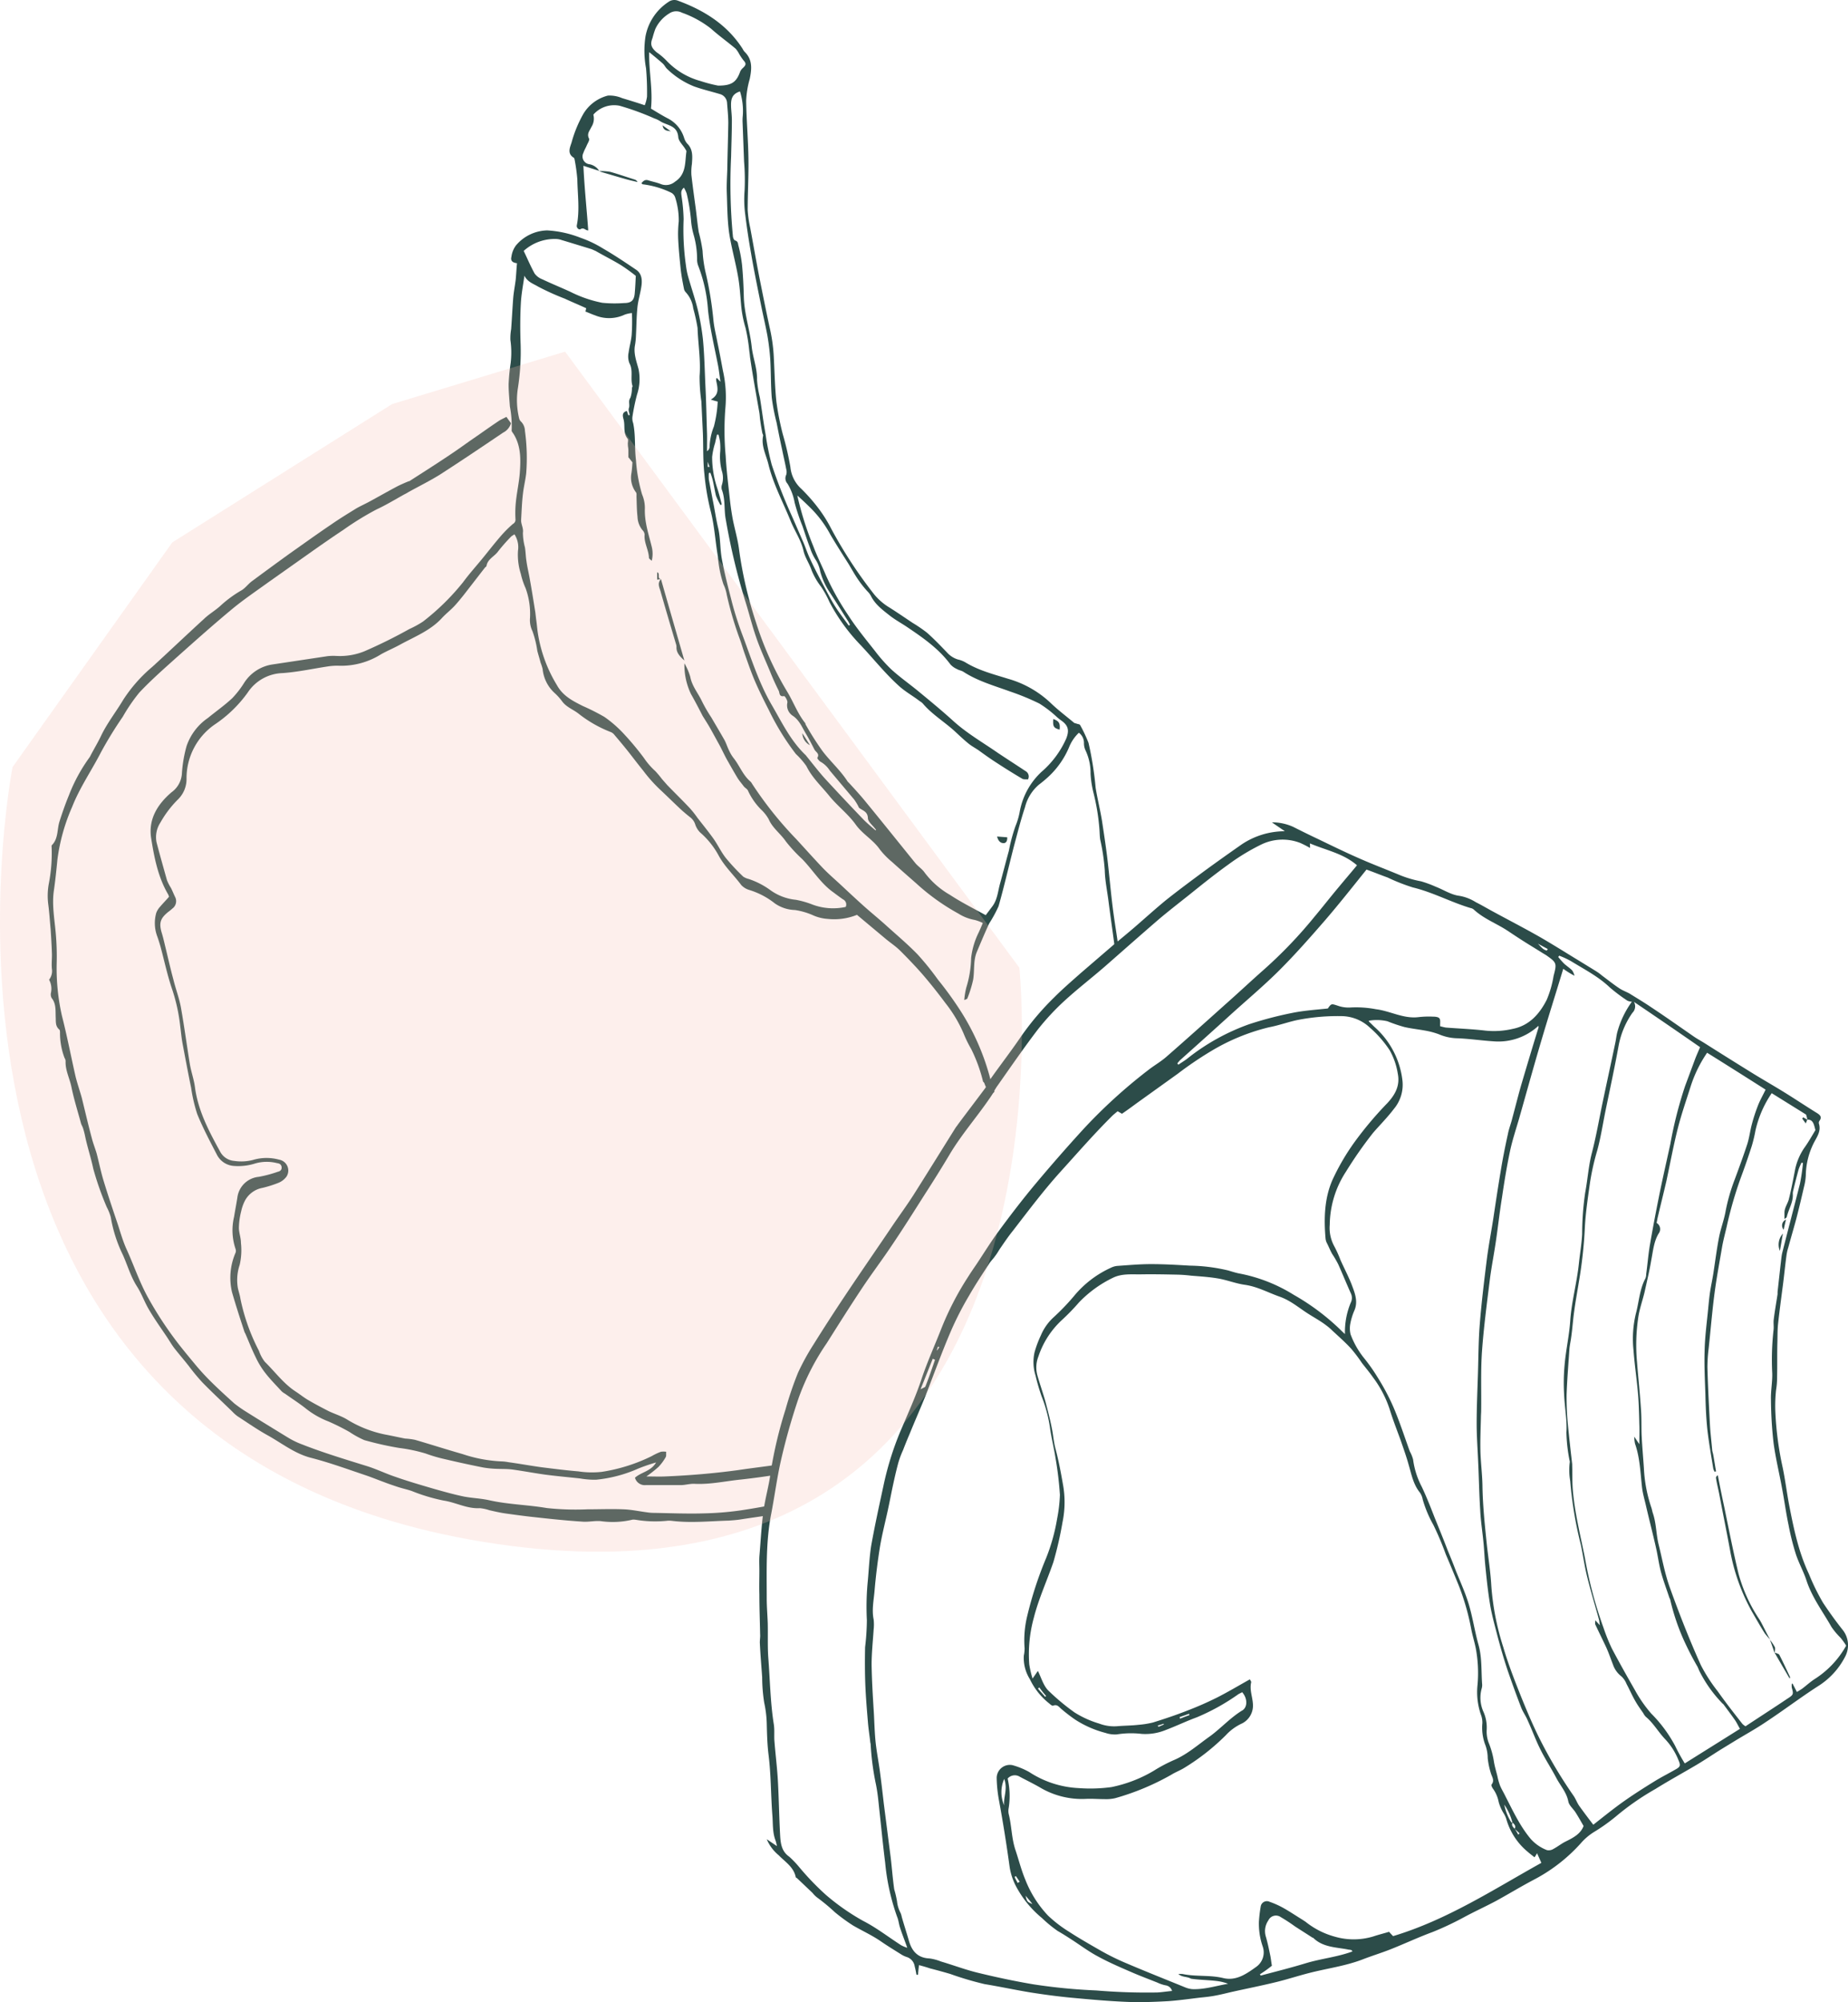 <svg xmlns="http://www.w3.org/2000/svg" width="364.134" height="394.326" viewBox="0 0 364.134 394.326">
  <g id="Group_308" data-name="Group 308" transform="translate(-256.058 -2113.674)">
    <g id="About_us_Meat" data-name="About us_Meat" transform="translate(265.443 2113.674)">
      <path id="Path_999" data-name="Path 999" d="M900.938,661.464c-.1.751-.15,1.353-.2,1.9h-.3c-.1-.551-.2-1.1-.351-1.653a2.272,2.272,0,0,0-1.6-1.854,5.019,5.019,0,0,1-1.052-.5c-1.353-.852-2.755-1.7-4.058-2.605-1.753-1.2-3.657-2.054-5.46-3.106a35.939,35.939,0,0,1-3.557-2.6,38.506,38.506,0,0,0-3.507-2.906,5.121,5.121,0,0,1-.9-.9l-3.006-2.855c-.1-.1-.3-.15-.3-.251-.4-2-2.1-3.006-3.356-4.308a8.181,8.181,0,0,1-2.355-3.156c.6.4,1.252.852,2,1.353a8.26,8.26,0,0,0-.251-1.052c-.651-1.653-.5-3.356-.651-5.11-.3-3.958-.251-7.915-.751-11.873-.251-2.054-.3-4.158-.351-6.212a21.916,21.916,0,0,0-.5-4.008,33.233,33.233,0,0,1-.4-5.01c-.15-2.2-.351-4.408-.451-6.613-.05-.6.1-1.252.05-1.853-.05-2.6-.15-5.21-.15-7.815-.05-1.6,0-3.156,0-4.759,0-.9-.05-1.8,0-2.705.25-2.956.4-5.961.8-8.917.351-2.655,1.152-5.26,1.453-7.915a84.4,84.4,0,0,1,2.906-12.173,67.877,67.877,0,0,1,2.455-7.214,46.044,46.044,0,0,1,3.056-5.561c2-3.206,4.008-6.312,6.112-9.468,3.206-4.809,6.512-9.568,9.719-14.327,1.3-1.9,2.655-3.757,3.907-5.711,2.755-4.358,5.46-8.717,8.216-13.125.15-.25.351-.451.5-.7,1.753-2.354,3.557-4.709,5.31-7.063.5-.651.8-1.453,1.252-2.1,1.954-2.755,4.008-5.41,5.911-8.216a53.435,53.435,0,0,1,6.562-7.715c1.653-1.653,3.457-3.206,5.21-4.759l6.462-5.561c1.453-1.2,2.905-2.4,4.308-3.607,1.954-1.7,3.908-3.457,5.911-5.11,2.455-1.954,4.96-3.807,7.464-5.661,2.455-1.8,5.009-3.607,7.514-5.36a15.28,15.28,0,0,1,8.516-2.6c-.952-.651-1.7-1.152-2.555-1.753a10.072,10.072,0,0,1,4.108.852c1.6.8,3.206,1.6,4.809,2.354,2.705,1.3,5.46,2.655,8.216,3.857,2.705,1.2,5.51,2.254,8.266,3.406a21.646,21.646,0,0,0,4.007,1.152,21.9,21.9,0,0,1,2.855,1.052c1.553.6,3.056,1.6,4.659,1.8a8.828,8.828,0,0,1,3.256,1.252c1.1.551,2.2,1.2,3.306,1.8,2.855,1.553,5.761,3.056,8.616,4.659,1.7.952,3.406,2,5.06,3.006,2.254,1.4,4.509,2.755,6.763,4.158a9.78,9.78,0,0,1,1.152.852c1.152.852,2.2,1.7,3.406,2.5.6.4,1.3.651,1.954,1,1.453.9,2.956,1.8,4.358,2.755,2.805,1.854,5.561,3.807,8.316,5.711.651.451,1.3.8,1.954,1.2,3.156,2,6.362,4.008,9.518,5.961,2.1,1.3,4.308,2.555,6.412,3.857s4.208,2.705,6.312,4.008c.751.451,1.152.852.551,1.653a.71.71,0,0,0-.05.551c.4,1.353-.3,2.4-.9,3.507a14.578,14.578,0,0,0-1.7,6.613,11.129,11.129,0,0,1-.351,2.254c-.5,2.154-1,4.308-1.553,6.412-.5,1.854-1.052,3.707-1.553,5.561a8.669,8.669,0,0,0-.351,1.553c-.3,2.2-.5,4.408-.8,6.563-.3,2.3-.6,4.559-.852,6.863-.15,1.353-.1,2.655-.15,4.008-.05,2.154,0,4.308-.05,6.462a15.2,15.2,0,0,1-.2,2.6,28.862,28.862,0,0,0-.15,4.158,63.764,63.764,0,0,0,1.453,11.121c.5,2.4.8,4.859,1.252,7.264.9,4.659,1.853,9.318,3.907,13.676a43.056,43.056,0,0,0,2.805,5.711c1.2,1.8,2.455,3.557,3.807,5.26a4.819,4.819,0,0,1,.6,5.21,14.854,14.854,0,0,1-5.36,5.911c-3.507,2.254-6.863,4.809-10.37,7.114-2,1.353-4.108,2.5-6.162,3.757l-2.705,1.653c-1.6,1-3.156,2.054-4.759,3.006-2.705,1.6-5.461,3.106-8.116,4.759a51.918,51.918,0,0,0-7.364,5.06,36.568,36.568,0,0,1-4.809,3.457,11.412,11.412,0,0,0-2.5,2.154,32.785,32.785,0,0,1-9.318,7.214c-2.455,1.3-4.859,2.755-7.314,4.108-2.054,1.1-4.258,2.1-6.312,3.206a59.421,59.421,0,0,1-6.262,2.956c-2.855,1.052-5.611,2.354-8.416,3.457-1.8.7-3.607,1.252-5.41,1.954-3.407,1.3-6.963,1.753-10.47,2.655-2.354.6-4.609,1.353-6.963,1.9-2.705.651-5.461,1.2-8.166,1.8-1.1.25-2.254.551-3.356.751-1,.2-2,.3-3.006.4-2.1.25-4.208.551-6.312.7-2.655.15-5.31.25-7.965.15-3.807-.15-7.615-.5-11.372-.852-2.555-.25-5.16-.6-7.715-1-3.056-.5-6.061-1.152-9.117-1.653a61.819,61.819,0,0,1-6.763-2c-1.353-.4-2.655-.751-4.008-1.1C902.39,661.864,901.689,661.664,900.938,661.464Zm117.373-26.851c.3-.6-.1-.9-.451-1.252a11.144,11.144,0,0,0-1.6-3.507,9.739,9.739,0,0,0,1.4,3.507c0,.05.15,0,.25,0-.3.551.05.9.4,1.252a8.843,8.843,0,0,1,.7,1.152c.1-.1.2-.15.25-.25C1018.962,635.214,1018.611,634.913,1018.311,634.613Zm57.66-139.665h0a5.841,5.841,0,0,0-.251-1l-6.763-4.208a21.3,21.3,0,0,0-3.206,7.364,28.243,28.243,0,0,1-.7,2.956c-.7,2.2-1.453,4.358-2.254,6.512a77.569,77.569,0,0,0-2.705,9.418c-.3,1.3-.651,2.6-.9,3.957-.5,2.956-1.052,5.861-1.453,8.817-.5,3.707-.8,7.464-1.2,11.171a31.576,31.576,0,0,0-.251,3.757c.1,3.807.3,7.615.5,11.422.1,1.653.3,3.306.451,5.01.05.3.151.551.2.852.2,1.1.351,2.154.551,3.256-.1,0-.2.05-.3.05a3.062,3.062,0,0,1-.251-.6c-.4-2.5-.851-5.009-1.152-7.564-.25-2.355-.351-4.709-.4-7.063-.1-2.906-.25-5.761-.15-8.667.05-2.4.351-4.809.6-7.214.15-1.4.25-2.755.451-4.158.2-1.353.5-2.655.7-4.008.351-2.3.651-4.659,1.1-6.963.351-1.753,1-3.406,1.3-5.16a36.887,36.887,0,0,1,1.8-6.212c.852-2.3,1.7-4.609,2.455-6.913.4-1.252.551-2.6.9-3.907a33.809,33.809,0,0,1,1.252-3.807c.4-1,.952-1.954,1.453-3.006-3.857-2.455-7.664-4.859-11.522-7.264a25.4,25.4,0,0,0-3.206,6.512c-.852,2.705-1.8,5.41-2.5,8.115-.9,3.507-1.553,7.063-2.3,10.57-.551,2.4-1.152,4.759-1.7,7.114-.1.4-.15.8-.25,1.2a1.422,1.422,0,0,1,.4,2.1c-.952,1.6-1.1,3.457-1.453,5.26-.351,2.1-.852,4.158-1.3,6.212-.4,1.7-1,3.306-1.252,5.01a37.05,37.05,0,0,0-.25,8.817c.25,3.206.6,6.412.8,9.618.1,1.5.05,3.056.1,4.609.1,2.2.3,4.408.451,6.613a28.376,28.376,0,0,0,1.5,7.915c.1.3.15.651.25.952.7,2,.651,4.158,1.152,6.212.7,2.805,1.2,5.661,2.2,8.466,1.853,5.16,3.857,10.27,6.111,15.279a31.826,31.826,0,0,0,3.356,5.21c1.553,2.2,3.206,4.308,4.859,6.412a3.117,3.117,0,0,0,.6.451c2.805-1.854,5.611-3.657,8.366-5.51,1.1-.7,1.1-.852.751-2.1a3.761,3.761,0,0,1,0-.751c.05,0,.1-.05.15-.05.251.5.551,1.052.852,1.653.451-.25.751-.451,1.052-.651.8-.6,1.553-1.3,2.4-1.854a18.472,18.472,0,0,0,6.262-6.613,11.756,11.756,0,0,0-1.152-1.6,13.948,13.948,0,0,1-1.753-2.1c-1.7-3.006-3.807-5.761-4.909-9.117-.551-1.7-1.453-3.306-2.054-5.06a49.454,49.454,0,0,1-1.5-5.961c-.5-2.354-.8-4.709-1.252-7.063-.551-3.056-1.3-6.062-1.7-9.117a79.939,79.939,0,0,1-.5-8.466c-.05-1.7.3-3.457.25-5.16a52.964,52.964,0,0,1,.25-8.466c.1-.7-.05-1.453.05-2.154.2-1.653.5-3.306.751-4.959v-.451l.6-5.41c.1-.751.15-1.5.3-2.2,1.152-4.559,2.354-9.117,3.507-13.676a38.668,38.668,0,0,0,.6-4.108c-.1,0-.2-.05-.3-.05-.2.451-.4.852-.551,1.3-.4,1.453-.751,2.855-1.1,4.308a2.248,2.248,0,0,0-.05.551c.1,1.653-.852,3.006-1.2,4.559,0,.1-.2.15-.451.4v-1.252c0-1.052.7-1.854.9-2.805.451-1.8.8-3.657,1.152-5.46a11.8,11.8,0,0,1,1.853-4.509c.8-1.1,1.5-2.354,2.2-3.507C1077.273,495.9,1077.123,494.9,1075.97,494.947ZM952.035,663.217a4.825,4.825,0,0,1,.852,0c2.655.551,5.36.15,8.015.8,2.5.6,4.509-.8,6.462-2.2a3.488,3.488,0,0,0,1.3-4.008,13.778,13.778,0,0,1-.751-4.909,28.032,28.032,0,0,1,.351-2.956,1.224,1.224,0,0,1,1.753-.952,17.169,17.169,0,0,1,2.6,1.152c1.352.752,2.6,1.6,3.907,2.4.2.15.4.25.6.4a15.835,15.835,0,0,0,5.711,2.906,13.313,13.313,0,0,0,7.665-.05c1.052-.351,2.1-.6,3.056-.9.351.4.6.651.8.852,10.67-3.206,19.838-9.218,29.206-14.427-.3-.7-.551-1.252-.852-1.9a4.638,4.638,0,0,1-.5.8c-.5-.4-.9-.7-1.3-1.052a12.928,12.928,0,0,1-4.258-6.512,4.877,4.877,0,0,0-.551-1.152,8.389,8.389,0,0,1-.952-2.2,6.522,6.522,0,0,0-1.052-2.5c-.2-.25-.451-.751-.351-.9.651-.8.1-1.5-.1-2.154a15.047,15.047,0,0,1-.651-3.056,7.564,7.564,0,0,0-.551-2.805,9.584,9.584,0,0,1-.5-4.108,4.524,4.524,0,0,0-.2-1.4,13.519,13.519,0,0,1-.751-6.162,26.483,26.483,0,0,0-.351-7.164c-.251-1.252-.651-2.5-.9-3.807a47.664,47.664,0,0,0-2.4-8.416c-.851-2.1-1.7-4.158-2.6-6.262a59.361,59.361,0,0,0-2.455-5.811,23.08,23.08,0,0,1-2.1-5.01,3.514,3.514,0,0,0-.551-1.353c-1.3-1.6-1.653-3.557-2.2-5.41-.451-1.653-1.052-3.306-1.6-4.909-.751-2.054-1.553-4.108-2.2-6.212a21.6,21.6,0,0,0-3.206-6.112c-.7-1-1.453-1.9-2.2-2.855a30.419,30.419,0,0,0-2.154-2.855c-1.152-1.252-2.455-2.4-3.707-3.557a10,10,0,0,0-1.1-.952c-1.152-.9-2.455-1.6-3.707-2.4-1.8-1.152-3.406-2.555-5.511-3.306-2.3-.8-4.408-2-6.913-2.355-1.8-.25-3.507-.952-5.31-1.252-1.753-.3-3.507-.4-5.31-.551a27.342,27.342,0,0,0-2.856-.2c-2.4-.05-4.809-.1-7.214-.05-1.753,0-3.607-.15-5.26.651a23.174,23.174,0,0,0-6.763,4.909,42.542,42.542,0,0,1-3.306,3.406,17.112,17.112,0,0,0-4.659,7.214,5.871,5.871,0,0,0-.2,3.707c.5,1.753,1.1,3.457,1.6,5.21.5,1.9,1,3.807,1.353,5.761.2,1.152.3,2.254.6,3.406.6,2.254,1.052,4.609,1.453,6.913a19.483,19.483,0,0,1-.05,7.615,71.448,71.448,0,0,1-1.8,7.865c-1.252,3.657-2.906,7.214-3.857,10.971a26.965,26.965,0,0,0-.9,9.167,19.844,19.844,0,0,0,.651,2.805c.5-.7.8-1.152,1.052-1.5.651,1.3,1.052,2.805,2,3.807a43.658,43.658,0,0,0,5.21,4.358,19.332,19.332,0,0,0,4.859,2.2,8.271,8.271,0,0,0,3.807.5c1.3-.1,2.6-.1,3.907-.25a17.855,17.855,0,0,0,2.855-.451c2.254-.7,4.509-1.453,6.663-2.3a65.252,65.252,0,0,0,6.061-2.655c2.154-1.1,4.258-2.354,6.412-3.557.1.25.3.451.25.6-.351,1.5.3,2.905.351,4.408a3.924,3.924,0,0,1-2.1,3.657,10.04,10.04,0,0,0-3.256,2.355,43.9,43.9,0,0,1-8.165,6.412c-.8.5-1.753.852-2.555,1.353a49.357,49.357,0,0,1-11.021,4.609,7.855,7.855,0,0,1-2.154.2c-1.2,0-2.4-.1-3.607-.05a16.166,16.166,0,0,1-9.117-2.254c-1.3-.751-2.655-1.4-3.958-2.1a1.86,1.86,0,0,0-2.4.351,15.111,15.111,0,0,1,.2,5.811,2.975,2.975,0,0,0,0,1.152c.6,2.354.551,4.809,1.353,7.164.651,1.954,1.152,3.958,1.954,5.861a21.756,21.756,0,0,0,4.458,7.013,25.536,25.536,0,0,0,4.108,3.156c2,1.3,4.108,2.5,6.212,3.707a47.441,47.441,0,0,0,5.31,2.6c3.757,1.6,7.564,3.106,11.372,4.659a4.8,4.8,0,0,0,1.4.351c2.4.1,4.709-.651,7.063-1.052a9.257,9.257,0,0,0-2.254-.551c-1.653-.2-3.356-.2-5.06-.451-.752-.451-1.7-.251-2.455-.9Zm12.574-55.505c-.25.15-.5.25-.751.4a42.421,42.421,0,0,1-8.216,4.559c-2.054.751-4.008,1.7-6.011,2.455a10.6,10.6,0,0,1-4.809.8,17.915,17.915,0,0,0-4.909.1,5.842,5.842,0,0,1-2.254-.3,20.2,20.2,0,0,1-6.012-2.655,32.774,32.774,0,0,1-2.6-2c-.5-.4-.852-1.052-1.7-.7-.15.05-.5-.2-.7-.4a13.345,13.345,0,0,1-3.857-4.809,7.833,7.833,0,0,1-1.2-4.659,6.807,6.807,0,0,0,.15-1.453,20.142,20.142,0,0,1,.5-6.262,73.678,73.678,0,0,1,3.757-11.522,37.537,37.537,0,0,0,2.154-7.715,30.153,30.153,0,0,0,.551-4.709,69.772,69.772,0,0,0-.852-7.164c-.3-1.9-.751-3.757-1.052-5.661a27.53,27.53,0,0,0-1.7-6.562,38.607,38.607,0,0,1-1.2-4.108,8.818,8.818,0,0,1-.2-4.559,20.875,20.875,0,0,1,1.252-3.356,10.1,10.1,0,0,1,2.455-3.507,44.763,44.763,0,0,0,4.008-4.158,20.343,20.343,0,0,1,7.364-5.661,3.593,3.593,0,0,1,1.252-.351c2.2-.15,4.408-.351,6.613-.351,2.555,0,5.11.15,7.665.3a34.749,34.749,0,0,1,7.564.952c.651.2,1.3.4,1.954.551a31.283,31.283,0,0,1,10.971,4.258,45.375,45.375,0,0,1,9.017,6.713c.3.3.551.551,1.052,1A15.027,15.027,0,0,1,986,531.016a2.068,2.068,0,0,0,.05-1.8c-.851-1.9-1.653-3.857-2.5-5.761a20.141,20.141,0,0,0-1.2-2.054c-.4-.7-.7-1.5-1.1-2.254a2.87,2.87,0,0,1-.2-.7c-.351-3.958-.251-7.965,1.352-11.622a44.678,44.678,0,0,1,4.358-7.464,70.7,70.7,0,0,1,6.412-7.615c1.5-1.6,2.6-3.406,2.1-5.861a13.646,13.646,0,0,0-1.6-4.609,21.9,21.9,0,0,0-3.907-4.458,8.263,8.263,0,0,0-5.51-2.254,41.033,41.033,0,0,0-8.917.8c-1.8.4-3.607,1.052-5.46,1.4a40.734,40.734,0,0,0-11.422,4.709,72,72,0,0,0-6.562,4.458l-7.965,5.711c-.952.7-1.9,1.4-3.006,2.154-.15-.1-.5-.3-.852-.5l-.9.752c-3.607,3.557-6.913,7.364-10.32,11.121-3.356,3.707-6.362,7.715-9.418,11.672-.852,1.052-1.6,2.154-2.354,3.256-.4.551-.7,1.152-1.1,1.653-.4.6-.952,1.1-1.3,1.7-1.353,2.054-2.705,4.108-3.907,6.212a62.465,62.465,0,0,0-3.607,7.063c-1.8,4.208-3.356,8.516-5.009,12.774-1,2.455-2.054,4.859-3.056,7.314-.451,1.052-.9,2.154-1.3,3.206a17.605,17.605,0,0,0-.952,2.555c-.5,1.854-.9,3.707-1.3,5.611-.2,1-.4,2-.6,2.956-.551,2.655-1.252,5.26-1.7,7.915-.451,2.805-.8,5.611-1.052,8.466-.15,1.954-.6,3.907-.2,5.861a8.938,8.938,0,0,1,0,2c-.15,2.3-.4,4.609-.4,6.913.05,3.206.25,6.412.451,9.618.1,1.9.15,3.857.351,5.761.2,1.8.551,3.607.8,5.41.3,2.2.551,4.408.8,6.562.451,3.507.9,7.063,1.353,10.57.25,2.1.4,4.208.7,6.312a20,20,0,0,1,.551,2.354,6.165,6.165,0,0,0,.7,2.3,4.23,4.23,0,0,1,.251.852c.451,1.553.952,3.106,1.4,4.659.6,2.054,1.753,3.356,4.058,3.457a9.407,9.407,0,0,1,2.254.6c2.555.751,5.01,1.7,7.614,2.3,3.507.852,7.063,1.6,10.62,2.2a112.442,112.442,0,0,0,12.374,1.2,119.49,119.49,0,0,0,11.973.4c.952-.05,1.854-.2,2.956-.3a1.542,1.542,0,0,0-1.252-1.1,7.123,7.123,0,0,1-1.653-.551c-1.753-.7-3.507-1.353-5.21-2.1-2.2-.952-4.408-1.9-6.512-3.056-1.7-.9-3.256-2.054-4.859-3.106-1-.651-2-1.3-3.056-1.9a25.516,25.516,0,0,1-3.106-2.555,20.521,20.521,0,0,1-5.11-6.262,12.159,12.159,0,0,1-1.252-3.807c-.6-4.358-1.3-8.767-2.1-13.125a26.858,26.858,0,0,1-.451-4.408,2.594,2.594,0,0,1,3.106-2.5,14.78,14.78,0,0,1,3.306,1.353A19.459,19.459,0,0,0,932.4,626.6a30.8,30.8,0,0,0,6.462-.2,26.768,26.768,0,0,0,8.316-3.206,29.925,29.925,0,0,1,3.958-2.1c2.705-1.152,4.859-3.106,7.214-4.759,2.1-1.553,3.907-3.557,6.162-4.959C965.661,610.817,965.761,609.014,964.609,607.712Zm13.375-166.266a18.2,18.2,0,0,0-1.954-1,9.614,9.614,0,0,0-7.715.351A42.2,42.2,0,0,0,961.9,444.7c-2.655,1.9-5.21,3.958-7.765,6.011-1.954,1.553-3.958,3.106-5.861,4.709-3.607,3.106-7.164,6.262-10.771,9.418-2.655,2.3-5.46,4.458-8.015,6.813a48.246,48.246,0,0,0-5.11,5.511c-2.755,3.607-5.31,7.314-7.915,11.021-.6.8-1,1.753-1.6,2.555-2.6,3.807-5.661,7.264-8.015,11.271-1.553,2.6-3.156,5.16-4.809,7.715-2.1,3.306-4.208,6.663-6.412,9.919-1.9,2.855-3.958,5.561-5.861,8.416-2.4,3.607-4.709,7.264-7.013,10.921a47.168,47.168,0,0,0-5.51,10.72,123.553,123.553,0,0,0-3.557,12.574c-.751,3.356-1.2,6.813-1.854,10.219-1.1,5.561-.9,11.171-.9,16.832,0,1.6.15,3.256.2,4.859.05,2.2-.05,4.458.1,6.663.351,4.408.4,8.867,1.1,13.225.15,1,.05,2,.1,3.056.2,2.705.551,5.36.7,8.065.2,3.657.25,7.314.451,10.921.1,1.553.351,3.006,1.8,4.008a20.124,20.124,0,0,1,2,2.1,53.155,53.155,0,0,0,5.21,5.41,44.392,44.392,0,0,0,7.314,5.11c2.655,1.353,5.01,3.206,7.514,4.809a7.282,7.282,0,0,0,1.2.5c-.5-1.453-1-2.655-1.4-3.907-.25-.7-.3-1.5-.6-2.2a43.773,43.773,0,0,1-2.355-10.67c-.451-3.607-.8-7.264-1.2-10.871-.15-1.5-.3-2.956-.6-4.458a52.051,52.051,0,0,1-1.052-7.865c0-.25-.1-.451-.1-.7-.15-1.3-.351-2.555-.451-3.857-.2-2.4-.4-4.809-.5-7.164-.1-2.5-.1-5.01-.05-7.514a47.266,47.266,0,0,0,.351-5.31,52.052,52.052,0,0,1,.2-7.915c.2-2.254.3-4.509.651-6.763.7-3.907,1.553-7.815,2.4-11.722a59.972,59.972,0,0,1,3.256-10.57c1.5-3.557,3.156-7.114,4.358-10.821,1.1-3.206,2.5-6.312,3.757-9.518a58.084,58.084,0,0,1,5.36-10.37c.5-.8,1.052-1.6,1.6-2.4,1.4-2.1,2.755-4.308,4.258-6.362,2.355-3.206,4.809-6.412,7.364-9.468,3.106-3.707,6.262-7.314,9.518-10.871a103.2,103.2,0,0,1,12.724-11.572c1.152-.9,2.4-1.6,3.507-2.555,3.907-3.406,7.815-6.913,11.672-10.37,2.555-2.254,5.06-4.609,7.614-6.863a89.115,89.115,0,0,0,9.969-10.42c1.6-1.9,3.156-3.907,4.759-5.811,1.2-1.453,2.455-2.906,3.607-4.308-2.705-2.354-6.112-2.956-9.268-4.308C977.984,441.095,977.984,441.3,977.984,441.446Zm49.895,23.8c-1.453,4.809-2.956,9.518-4.358,14.277-1.5,5.06-2.906,10.169-4.358,15.279-.6,2.054-1.3,4.158-1.753,6.262-.651,3.056-1.152,6.162-1.6,9.218-.451,2.755-.751,5.51-1.152,8.266-.351,2.5-.852,5.01-1.2,7.564-.6,4.859-1.252,9.719-1.6,14.628-.251,3.807-.1,7.614-.15,11.422,0,.5-.05.952-.05,1.453-.05,2.154-.15,4.358-.1,6.512.05,2.254.351,4.509.4,6.763.05,3.907.451,7.765.852,11.622.3,2.755.751,5.561.9,8.316a51.632,51.632,0,0,0,2.355,12.023c.952,3.256,2.2,6.462,3.457,9.618,1.152,2.855,2.354,5.711,3.707,8.416a91.6,91.6,0,0,0,6.713,11.271c.4.6.651,1.3,1.052,1.9.9,1.252,1.8,2.455,2.805,3.757,1.8-1.4,3.707-2.956,5.661-4.358,2.1-1.5,4.308-2.905,6.512-4.258,1.3-.8,2.705-1.5,4.008-2.254,1-.551,1.052-.8.6-1.854a13.027,13.027,0,0,0-2.605-4.108c-1.352-1.4-2.3-3.156-3.807-4.408a2.512,2.512,0,0,1-.5-.7c-.551-.8-1.1-1.553-1.553-2.354-.651-1.1-1.152-2.3-1.753-3.406a4.155,4.155,0,0,0-1-1.5,4.914,4.914,0,0,1-1.653-2.254c-.451-1.152-.852-2.354-1.353-3.457-.7-1.5-1.453-3.006-2.154-4.509-.1-.2,0-.551,0-.852.251.3.5.551.9,1-.1-.5-.1-.751-.15-1-.752-2.755-1.6-5.51-2.3-8.316-.551-2.154-.852-4.358-1.3-6.512a76.312,76.312,0,0,1-2.1-12.624,12.1,12.1,0,0,1-.1-3.557,1.041,1.041,0,0,0-.05-.551,31.931,31.931,0,0,1-.6-5.41c.15-2.455-.351-4.959-.451-7.464a38.813,38.813,0,0,1,.1-5.911c.25-2.855.9-5.711,1.1-8.566.25-3.807,1.3-7.464,1.7-11.271.2-1.954.551-3.907.651-5.861a56,56,0,0,1,.6-8.165c.5-2.655.651-5.31,1.353-7.965.8-3.106,1.353-6.262,2-9.418.851-4.058,1.753-8.166,2.6-12.223.15-.7.2-1.4.4-2.1a18.467,18.467,0,0,1,2.855-5.911,2.184,2.184,0,0,1-.9-.2,34.638,34.638,0,0,1-3.456-2.6c-2.254-2.154-5.01-3.557-7.615-5.16a16.929,16.929,0,0,0-2.355-1.1,1.089,1.089,0,0,1-.2.25,15.436,15.436,0,0,0,1.2,1.353c.5.451,1.052.8,1.553,1.3a3.044,3.044,0,0,1,.451,1.052A18.519,18.519,0,0,1,1027.879,465.241Zm4.008,168.821c-.551-.952-1.052-1.853-1.6-2.705-.451-.7-1.252-1.353-1.4-2.1-.351-1.854-1.6-3.156-2.4-4.709-1-1.9-2.2-3.707-3.156-5.661-.9-1.8-1.6-3.757-2.455-5.611-.35-.852-.9-1.6-1.252-2.455-.952-2.455-1.853-4.959-2.705-7.414-.751-2.254-1.4-4.509-2-6.763-.551-2.154-1.152-4.258-1.5-6.462-.4-2.455-.651-4.909-.9-7.414-.15-1.5-.2-2.956-.351-4.458-.2-2.154-.551-4.308-.651-6.462-.2-3.106-.251-6.262-.4-9.368-.1-2.555-.3-5.11-.3-7.665,0-3.256.15-6.512.251-9.819.1-3.206.1-6.412.351-9.618.351-4.458.9-8.917,1.453-13.325.351-2.6.852-5.21,1.252-7.815.451-3.006.9-6.011,1.4-8.967.4-2.5.9-5.01,1.453-7.514.2-1.052.6-2,.852-3.056.651-2.4,1.252-4.859,1.954-7.214,1.052-3.557,2.1-7.063,3.206-10.62.05-.1,0-.25,0-.4a11.6,11.6,0,0,1-8.817,3.056c-2.354-.15-4.709-.5-7.063-.6a9.726,9.726,0,0,1-3.757-.8,15.368,15.368,0,0,0-2.6-.7c-1.353-.25-2.755-.4-4.108-.7a30.326,30.326,0,0,1-3.406-1.152,9.2,9.2,0,0,0-3.707-.1c.1.15.1.2.15.25.4.351.752.751,1.152,1.1a16.614,16.614,0,0,1,5.36,10.42,7.406,7.406,0,0,1-1.7,5.611c-1.252,1.653-2.705,3.106-4.058,4.659a80.779,80.779,0,0,0-5.36,7.665,19.5,19.5,0,0,0-3.206,10.47,7.518,7.518,0,0,0,.851,4.158,23.034,23.034,0,0,1,1.252,2.755c.8,1.8,1.753,3.557,2.4,5.36.551,1.453,1.052,3.006.351,4.609a12.045,12.045,0,0,0-.8,2.6,4.926,4.926,0,0,0,.05,2.1,16.805,16.805,0,0,0,2.6,4.609,34.46,34.46,0,0,1,2.755,3.907,43.738,43.738,0,0,1,3.106,5.861c1.2,2.805,2.154,5.761,3.206,8.666a7.192,7.192,0,0,1,.651,1.6,15.95,15.95,0,0,0,1.7,5.36c.952,2,1.753,4.058,2.555,6.112.852,2.1,1.7,4.158,2.5,6.262.551,1.353,1.1,2.655,1.6,4.008.9,2.254,1.9,4.408,2.6,6.713.8,2.655,1.2,5.46,1.954,8.115.7,2.555.5,5.16.7,7.715a2.347,2.347,0,0,1-.1.852,6.794,6.794,0,0,0,.4,4.659,7.683,7.683,0,0,1,.6,3.356,6.328,6.328,0,0,0,.351,2.555,16.406,16.406,0,0,1,1.052,3.707c.15,1,.451,1.954.7,2.956a12.108,12.108,0,0,0,.5,1.8c.3.751.751,1.453,1.1,2.2,1.5,2.906,2.855,5.861,5.01,8.416a8.269,8.269,0,0,0,3.156,2.154,1.765,1.765,0,0,0,1.3-.251c.751-.4,1.453-.952,2.2-1.353C1029.783,636.416,1031.285,635.665,1031.887,634.062Zm9.919-162.308a1.77,1.77,0,0,1-.3,2.154,16.553,16.553,0,0,0-2.705,6.412c-.8,4.408-1.753,8.767-2.655,13.175-.5,2.5-.9,5.06-1.553,7.464a48.094,48.094,0,0,0-1.453,6.462c-.4,2.906-.852,5.811-1,8.717a87.966,87.966,0,0,1-1.2,10.871c-.3,1.9-.651,3.757-.9,5.661-.25,1.7-.351,3.457-.6,5.16-.1.8-.3,1.6-.351,2.4-.2,2.956-.451,5.961-.551,8.917a55.455,55.455,0,0,0,.251,5.761c.25,2.655.551,5.26.852,7.915v.3c.05,1.5,0,2.956.1,4.458.351,4.609,1.5,9.117,2.4,13.626a82.127,82.127,0,0,0,3.657,13.776,36.966,36.966,0,0,0,1.653,4.108c1.453,2.755,3.006,5.51,4.559,8.216a26.194,26.194,0,0,0,3.206,4.609,26.873,26.873,0,0,1,4.709,6.362,38.159,38.159,0,0,0,1.9,3.457c3.657-2.3,7.214-4.509,10.871-6.813-.4-.7-.651-1.253-1-1.753-.7-1-1.453-2-2.2-3.006-.1-.15-.3-.25-.4-.4a25.419,25.419,0,0,1-4.358-6.162c-.15-.3-.25-.6-.4-.9a60.218,60.218,0,0,1-2.755-5.36,42.868,42.868,0,0,1-2.605-7.765c-.05-.25-.2-.451-.25-.651-.551-1.653-1.152-3.256-1.6-4.909-.4-1.5-.6-3.106-.952-4.659-.651-2.906-1.4-5.761-2.054-8.616-.25-1.052-.551-2.1-.7-3.206-.35-2.956-.4-5.911-1.4-8.767a7.377,7.377,0,0,1-.15-1.4c.451.7.7,1.052,1,1.5,0-1.4.05-2.655,0-3.907-.05-2.154-.1-4.308-.3-6.462-.25-2.705-.651-5.46-.852-8.166a21.165,21.165,0,0,1,.5-7.314c.6-2.254.7-4.659,1.854-6.813a2.342,2.342,0,0,0,.15-.852c.25-1.854.4-3.707.7-5.561q.827-4.809,1.8-9.618c.7-3.507,1.5-6.963,2.254-10.42a81.21,81.21,0,0,1,2.906-11.422l1.954-5.26c.3-.8.651-1.553,1-2.4C1050.422,477.614,1046.264,474.759,1041.805,471.753Zm-52.7-26.05c-2.705,3.356-5.31,6.663-8.065,9.869-2.956,3.406-5.911,6.763-9.067,9.919-3.056,3.056-6.412,5.861-9.618,8.767-3.306,3.006-6.663,6.012-9.969,8.967a6.335,6.335,0,0,0-.551.651c.05.1.15.15.2.25.651-.451,1.353-.852,1.954-1.353a42.437,42.437,0,0,1,11.973-6.613,72.6,72.6,0,0,1,8.616-2.254c2.254-.451,4.559-.6,6.913-.852.7-1,.7-.952,1.954-.551a6.325,6.325,0,0,0,2.555.351,20.92,20.92,0,0,1,5.009.351c2.805.351,5.36,1.9,8.316,1.553a18.146,18.146,0,0,1,2.855-.1c.451,0,1.1.05,1.3.351.25.3.1.952.15,1.553.3.05.751.2,1.152.25,2.6.2,5.21.3,7.765.6a16.273,16.273,0,0,0,5.41-.351c3.256-.651,5.26-2.956,6.663-5.711a20.457,20.457,0,0,0,1.353-4.709c.651-2.5.651-2.605-1.5-4.108l-.751-.451c-1.1-.7-2.2-1.353-3.306-2.054-1.2-.751-2.4-1.553-3.607-2.354-2.154-1.4-4.609-2.3-6.562-4.108a1.311,1.311,0,0,0-.651-.3c-3.857-1.152-7.414-3.106-11.372-4.058a37.727,37.727,0,0,1-4.96-1.954C991.861,446.756,990.508,446.2,989.105,445.7Zm-20.99,217.563c.05.1.1.15.15.25,3.006-.8,6.011-1.553,8.967-2.455,3.006-.9,6.162-1.2,9.117-2.3-.15-.2-.15-.25-.2-.25a2.134,2.134,0,0,0-.551-.1c-2.4-.5-5.01-.4-6.963-2.3a.184.184,0,0,0-.15-.05c-1.152-.751-2.354-1.5-3.507-2.254a32.473,32.473,0,0,0-2.755-1.8,1.649,1.649,0,0,0-2.455.651,3.685,3.685,0,0,0-.5,3.156c.351,1.2.6,2.4.852,3.607.15.651.2,1.353.351,2.154A23.953,23.953,0,0,1,968.115,663.267Zm-64.022-121.03c-.15-.05-.3-.15-.451-.2-.751,1.9-1.5,3.757-2.4,6.011.551-.3.9-.4.952-.551C902.891,545.744,903.492,543.99,904.094,542.237Zm13.626,82.557a6.5,6.5,0,0,0,0,5.21C917.519,628.4,918.471,626.8,917.72,624.794Zm6.913-18.034-.25.25c.451.551.952,1.052,1.4,1.6.05-.05.15-.1.2-.15A20.108,20.108,0,0,1,924.633,606.76Zm98.237-146.478c.551.5,1,1.252,1.8,1.353l.15-.3ZM921.927,647.788c.3,1.152.3,1.2,1.353,1.653C922.879,648.89,922.479,648.439,921.927,647.788Zm32.311-35.568c-.05-.1-.05-.15-.1-.25-.6.2-1.252.451-1.854.651.05.1.05.2.1.3C953.037,612.671,953.638,612.42,954.239,612.22Zm-33.864,33.063c.15-.1.25-.15.4-.25-.251-.351-.5-.751-.751-1.1-.1.05-.15.1-.251.15C919.924,644.481,920.174,644.882,920.375,645.283Zm27.6-31.009c.05.1.1.15.15.25l1.052-.451c0-.05-.05-.1-.05-.15A10.109,10.109,0,0,1,947.977,614.274Zm-43.032-74.492c-.1-.05-.15-.1-.251-.15-.1.25-.15.451-.251.7a.175.175,0,0,1,.1.05A3.115,3.115,0,0,1,904.945,539.782Z" transform="translate(-729.238 -274.442)" fill="#2c4c49"/>
      <path id="Path_1000" data-name="Path 1000" d="M732.148,492.309a6.8,6.8,0,0,0,.1-1c-2,.4-4.058.751-6.062,1.052a59.968,59.968,0,0,1-7.364.6c-3.306.1-6.663-.05-9.969-.1a8.944,8.944,0,0,1-1.152-.1c-1.553-.2-3.156-.551-4.709-.6-2.354-.1-4.709,0-7.063,0a53.163,53.163,0,0,1-8.015-.25c-3.807-.651-7.665-.7-11.422-1.553-1.6-.351-3.256-.4-4.859-.7-1.954-.4-3.907-.952-5.861-1.5-2.555-.751-5.16-1.5-7.715-2.4-1.8-.6-3.557-1.453-5.41-2.054-4.509-1.4-9.017-2.755-13.425-4.509a16.19,16.19,0,0,1-2.455-1.252c-2.705-1.653-5.41-3.306-8.115-5.01a24.942,24.942,0,0,1-2.354-1.653c-1.6-1.453-3.206-2.906-4.759-4.459q-1.578-1.578-3.006-3.306c-1.453-1.753-2.956-3.557-4.308-5.41a71.944,71.944,0,0,1-5.01-7.865c-1.653-3.056-2.755-6.362-4.208-9.518-.651-1.5-1.1-3.056-1.6-4.609-1-2.956-2-5.911-2.906-8.917-.5-1.7-.852-3.457-1.3-5.16-.3-1-.7-2-.952-3.006-.7-2.6-1.3-5.21-1.954-7.865-.4-1.453-.9-2.855-1.253-4.308-.9-3.958-1.653-7.915-2.655-11.822a42.242,42.242,0,0,1-1.052-10.32,51.475,51.475,0,0,0-.2-6.212c-.251-2.755-.751-5.46-.351-8.216.3-2.054.5-4.058.7-6.112a37.642,37.642,0,0,1,2.906-10.37c1.5-3.807,3.807-7.114,5.661-10.72a77.4,77.4,0,0,1,4.308-7.013,34.708,34.708,0,0,1,3.256-4.759c2.254-2.4,4.709-4.559,7.164-6.763,3.707-3.306,7.414-6.613,11.221-9.769,2.254-1.853,4.709-3.507,7.063-5.21l8.717-6.162c2-1.4,4.008-2.805,6.061-4.158a58.29,58.29,0,0,1,6.512-4.008c1.853-.852,3.657-1.954,5.46-2.956a8.117,8.117,0,0,0,.9-.5c2-1.1,4.108-2.154,6.062-3.356,4.208-2.705,8.366-5.51,12.524-8.316a3.019,3.019,0,0,0,1.553-1.854c-.25-.351-.551-.751-.9-1.252-.551.3-1.052.5-1.5.8-1.653,1.1-3.256,2.254-4.859,3.356s-3.156,2.254-4.759,3.306c-2.6,1.753-5.21,3.406-7.865,5.11-.1.1-.25.1-.4.15-.7.3-1.4.6-2.1.952-1.8.952-3.557,1.954-5.31,2.906-.9.5-1.8.9-2.705,1.4-1.7,1.052-3.356,2.054-5.01,3.206-2.755,1.854-5.46,3.807-8.165,5.711-2.5,1.8-4.959,3.607-7.464,5.46-.751.551-1.3,1.353-2.054,1.8a23.34,23.34,0,0,0-4.058,2.956c-1,.952-2.254,1.653-3.256,2.6-3.457,3.156-6.813,6.362-10.27,9.518a29.23,29.23,0,0,0-5.711,6.462c-1.4,2.354-3.106,4.509-4.308,6.963-.651,1.4-1.453,2.705-2.154,4.058a2.189,2.189,0,0,1-.2.351,32.665,32.665,0,0,0-4.058,7.464c-.7,1.7-1.3,3.406-1.854,5.16-.5,1.553-.2,3.356-1.5,4.659-.1.1-.05.3-.05.4a31.216,31.216,0,0,1-.551,7.164,13.187,13.187,0,0,0-.1,4.208c.2,1.553.3,3.156.451,4.759.1,1.553.2,3.106.25,4.659.05,1.052-.1,2.1,0,3.156a2.776,2.776,0,0,1-.551,2.154,3.754,3.754,0,0,1,.351,2.655,1.543,1.543,0,0,0,.15.952c.9,1.1.752,2.455.8,3.707.05.952-.1,1.8.7,2.5.15.1.15.451.15.7a13.746,13.746,0,0,0,.9,4.909,1.15,1.15,0,0,1,.2.7c-.05,1.753.8,3.306,1.152,5.01.5,2.455,1.252,4.809,1.9,7.214.1.3.3.6.4.952a14.071,14.071,0,0,1,.4,1.553c.451,2.154,1.152,4.208,1.6,6.362a58.935,58.935,0,0,0,2.655,7.564,9.843,9.843,0,0,1,.8,2,26.913,26.913,0,0,0,2.354,7.364c.952,2.1,1.553,4.308,2.805,6.262.9,1.4,1.453,3.006,2.3,4.458,1.1,1.9,2.4,3.707,3.607,5.51.5.751.952,1.553,1.5,2.254.9,1.152,1.9,2.3,2.805,3.457a40.97,40.97,0,0,0,2.655,3.206c1.954,2,3.958,3.857,5.961,5.811a7.7,7.7,0,0,0,.952.852c2,1.3,4.008,2.705,6.112,3.857,2.755,1.553,5.26,3.557,8.416,4.358,3.707.952,7.364,2.3,10.971,3.507,1.152.4,2.254.852,3.356,1.252.9.351,1.8.651,2.705.952s1.854.5,2.755.8a35.2,35.2,0,0,0,6.312,1.9c2.4.351,4.609,1.653,7.164,1.5a8.818,8.818,0,0,1,1.854.4c1.1.251,2.154.5,3.256.651,1.8.25,3.607.5,5.461.7,3.206.351,6.412.7,9.618.9,1.2.1,2.4-.2,3.607-.1a16.776,16.776,0,0,0,6.312-.3,3.545,3.545,0,0,1,.7.05,23.3,23.3,0,0,0,5.911.2,4.427,4.427,0,0,1,1.152,0c3.707.451,7.414.05,11.121-.05.7-.05,1.453-.1,2.154-.2,1.9-.3,3.807-.551,5.711-.852A1.464,1.464,0,0,0,732.148,492.309Z" transform="translate(-589.553 -194.908)" fill="#2c4c49"/>
      <path id="Path_1001" data-name="Path 1001" d="M794.5,372.07a8.806,8.806,0,0,1,.8,2.455,12.887,12.887,0,0,1,1.052-1.2c-.351-1.052-.751-2.1-1-3.156a46.754,46.754,0,0,0-5.611-12.624,69.5,69.5,0,0,0-4.559-6.312,54.187,54.187,0,0,0-4.008-4.959c-2-2.054-4.158-3.857-6.262-5.761-1.5-1.353-3.056-2.6-4.559-3.958-1.553-1.4-3.056-2.805-4.559-4.208-1.152-1.052-2.3-2.054-3.356-3.156-1.753-1.854-3.457-3.757-5.16-5.611a73.145,73.145,0,0,1-8.717-10.921,1.56,1.56,0,0,0-.351-.451c-1.453-1.252-2.1-3.106-3.256-4.559a7.478,7.478,0,0,1-.9-1.5c-.351-.7-.551-1.4-.9-2.054-.852-1.5-1.753-3.006-2.6-4.458a29.484,29.484,0,0,1-1.854-3.206c-.751-1.6-1.954-2.956-2.3-4.809a11.5,11.5,0,0,0-1.152-2.655,13.3,13.3,0,0,0,1.3,6.062c.8,1.4,1.553,2.855,2.3,4.308l.751,1.2c.351.551.7,1.152,1,1.7l1.653,3.006c.5.952.952,1.954,1.5,2.905.651,1.152,1.3,2.3,2,3.457.351.551.8,1.052,1.2,1.6.25.3.651.5.8.8a12.962,12.962,0,0,0,2.6,3.757,7.877,7.877,0,0,1,1.5,1.9c.751,1.753,2.355,2.855,3.406,4.408a29.789,29.789,0,0,0,3.206,3.457c2.1,2.154,3.657,4.809,6.162,6.563.6.451,1.2.9,1.853,1.353a1.125,1.125,0,0,1,.551,1.5,11.573,11.573,0,0,1-6.512-.451,17.954,17.954,0,0,0-3.306-.952,10.323,10.323,0,0,1-4.96-1.854,15.663,15.663,0,0,0-4.358-2.254,3.341,3.341,0,0,1-1.052-.451,40.352,40.352,0,0,1-3.457-3.707c-.9-1.152-1.553-2.555-2.4-3.757-1-1.4-2.1-2.755-3.156-4.108a19.353,19.353,0,0,0-1.5-1.9c-1.453-1.553-2.956-3.006-4.458-4.559l-1.052-1.2a19.425,19.425,0,0,0-1.3-1.553,14.055,14.055,0,0,1-2.254-2.6,55.85,55.85,0,0,0-4.158-4.959,23.616,23.616,0,0,0-3.607-3.106,42.355,42.355,0,0,0-4.258-2.154c-2-1-3.958-2-5.11-4.108a27.8,27.8,0,0,1-3.757-10.219c-.15-.952-.2-1.853-.351-2.805-.05-.451-.1-.852-.15-1.3-.351-2.2-.7-4.408-1.1-6.613-.2-1.152-.5-2.354-.651-3.507-.15-.9-.15-1.8-.3-2.705a11.532,11.532,0,0,1-.4-2.855c.15-.952-.4-1.7-.351-2.555.1-1.7.15-3.356.351-5.06.15-1.4.5-2.755.651-4.108a38.974,38.974,0,0,0-.25-8.366,2.672,2.672,0,0,0-.751-1.8,1.24,1.24,0,0,1-.4-.7,15.161,15.161,0,0,1-.251-5.811,46.6,46.6,0,0,0,.551-8.767c-.1-2.705-.1-5.41.05-8.115.1-1.8.451-3.557.7-5.36.6,1.252,1.8,1.6,2.705,2.154a48.707,48.707,0,0,0,5.21,2.354c1.4.651,2.856,1.252,4.258,1.9-.05.25-.1.451-.15.651.651.25,1.3.551,1.9.751a7.243,7.243,0,0,0,5.861-.15,5.78,5.78,0,0,1,1.4-.3,39.6,39.6,0,0,1-.05,4.258c-.1,1.2-.451,2.354-.6,3.507a3.684,3.684,0,0,0,.15,2.1c.8,1.453.15,3.006.6,4.458.05.1-.05.3-.1.4a5.926,5.926,0,0,1-.3,1.954c-.5.7-.05,1.353-.3,2.054-.15.4.1.9.15,1.353l-.25.05c-.1-.25-.2-.551-.3-.852-1.052.3-.8,1.052-.651,1.653.351,1.252-.15,2.655.8,3.807.2.25,0,.751.05,1.152,0,.4.1.751.1,1.152v1.353c.3.351.6.751.8,1-.05.852-.1,1.5-.2,2.154a4.8,4.8,0,0,0,.9,3.757c.15.2.1.551.1.852.05,1.3.05,2.655.2,3.958a4.358,4.358,0,0,0,1,2.655,1.36,1.36,0,0,1,.4.852c-.15,1.6.8,3.006.852,4.559,0,.2.351.4.551.6a5.692,5.692,0,0,0,0-2.755c-.6-2.455-1.453-4.909-1.353-7.514a6.838,6.838,0,0,0-.551-2.805,30.977,30.977,0,0,1-1.2-6.713c-.3-2.4-.05-4.909-.551-7.314a2.7,2.7,0,0,1-.15-1.252,42.019,42.019,0,0,1,.9-4.358,9.652,9.652,0,0,0,.3-5.06c-.4-1.5-1-3.056-.7-4.659a13.582,13.582,0,0,0,.2-2c.1-1.854.1-3.757.3-5.611.15-1.3.551-2.6.751-3.907.2-1.252.15-2.555-1-3.356-2.154-1.453-4.308-2.906-6.563-4.208a22.313,22.313,0,0,0-4.408-2.1,21.131,21.131,0,0,0-6.563-1.453,8.268,8.268,0,0,0-6.162,2.956,4.769,4.769,0,0,0-.9,2.254c-.2.751.2,1.152,1.1,1.252-.1,1.052-.15,2.154-.25,3.206-.15,1.252-.4,2.455-.5,3.707-.15,2-.25,4.008-.4,6.062a10.4,10.4,0,0,0-.15,2.154,17.383,17.383,0,0,1,.05,4.559,38.913,38.913,0,0,0-.4,4.158c0,1.453.15,2.905.25,4.358a20.657,20.657,0,0,1,.351,4.659c-.05.2.15.451.3.651,1.553,2.4,1.5,5.11,1.3,7.815-.15,1.854-.551,3.657-.751,5.51a21.234,21.234,0,0,0-.1,3.557.945.945,0,0,1-.5.952,23.422,23.422,0,0,0-2.705,2.755c-1.2,1.4-2.354,2.906-3.557,4.358s-2.455,2.855-3.557,4.358a46.428,46.428,0,0,1-7.915,7.765,19.1,19.1,0,0,1-2.655,1.453,98.19,98.19,0,0,1-8.917,4.408,12.9,12.9,0,0,1-5.51.9,10.26,10.26,0,0,0-1.753.05l-10.971,1.653a8.027,8.027,0,0,0-5.46,3.657,18.75,18.75,0,0,1-2.3,2.956c-1.5,1.4-3.206,2.6-4.809,3.907a11,11,0,0,0-4.208,5.561,26.391,26.391,0,0,0-.9,5.21,4.912,4.912,0,0,1-2.054,3.857c-2.755,2.355-4.609,5.31-4.008,9.067.6,3.807,1.353,7.665,3.357,11.071a2.09,2.09,0,0,1,.15.451c-.651.751-1.252,1.353-1.753,1.954a3.745,3.745,0,0,0-.751,1.2,7.413,7.413,0,0,0,.2,4.659c.25.7.451,1.353.651,2.054.751,2.805,1.353,5.661,2.3,8.416A35.155,35.155,0,0,1,635.9,360.4c.15,1.152.251,2.3.451,3.406.551,2.906,1.1,5.861,1.7,8.767a30.828,30.828,0,0,0,1.2,5.16c1.1,2.705,2.5,5.36,3.857,7.965a4.042,4.042,0,0,0,3.356,2.254,11.067,11.067,0,0,0,4.258-.5,8.2,8.2,0,0,1,4.258-.05c.4.05.852.2.9.8.05.551-.3.8-.751.9a24.443,24.443,0,0,1-3.757,1,4.683,4.683,0,0,0-4.208,4.058c-.2,1.3-.451,2.555-.651,3.807a11.462,11.462,0,0,0,.3,6.362,1.12,1.12,0,0,1,0,.7,12.353,12.353,0,0,0-.7,7.815c.751,2.6,1.6,5.21,2.455,7.815.05.15.15.25.2.4.651,1.5,1.252,3.056,2,4.559a16.045,16.045,0,0,0,1.853,3.056c1,1.3,2.154,2.455,3.256,3.657a3.555,3.555,0,0,0,.7.5c1.4,1,2.906,1.954,4.208,3.006a17.072,17.072,0,0,0,4.358,2.455,44.865,44.865,0,0,1,4.108,2.054,18.429,18.429,0,0,0,2.905,1.6,62.875,62.875,0,0,0,6.913,1.553,31.1,31.1,0,0,1,5.21,1.1,29.67,29.67,0,0,0,3.757,1.1c2.555.6,5.06,1.152,7.614,1.653a19.382,19.382,0,0,0,2.455.25c1.1.05,2.2,0,3.306.15,2.154.3,4.258.7,6.412,1,2.3.3,4.559.5,6.863.751a16.758,16.758,0,0,0,3.156.251,26.9,26.9,0,0,0,8.316-2.2,35.568,35.568,0,0,1,3.507-1.2c-1,1.753-2.956,1.9-4.158,3.006a1.992,1.992,0,0,0,2.1,1.453h6.913c.9,0,1.8-.3,2.755-.251,3.106.15,6.112-.551,9.167-.852,2.254-.25,4.458-.551,6.713-.9.2-.7.4-1.4.651-2.054-2.655.4-5.31.7-7.965,1.1-4.759.651-9.568,1.052-14.377,1.252-1.152.05-2.3,0-3.707,0a25.849,25.849,0,0,0,2.354-1.854,9.437,9.437,0,0,0,1.453-1.954c.15-.25.05-.7.1-1.052a3.7,3.7,0,0,0-1.052,0,11.857,11.857,0,0,0-1.8.852,33.831,33.831,0,0,1-9.869,3.106,17.8,17.8,0,0,1-4.609-.1c-2.4-.2-4.759-.5-7.164-.8-2.2-.3-4.358-.7-6.562-1a9.063,9.063,0,0,0-1.152-.15,27.987,27.987,0,0,1-7.915-1.453c-3.156-.9-6.262-1.9-9.368-2.805a13.034,13.034,0,0,0-1.954-.25c-1.3-.25-2.6-.551-3.958-.8a23.011,23.011,0,0,1-7.564-3.006c-1.1-.651-2.4-1.052-3.557-1.6-1.353-.7-2.705-1.4-4.058-2.2-.852-.5-1.653-1.152-2.5-1.7-2.354-1.553-4.008-3.857-6.011-5.811a7.38,7.38,0,0,1-1.152-2.154,39.245,39.245,0,0,1-3.657-10.27c-.1-.7-.351-1.4-.5-2.1a9.348,9.348,0,0,1,.351-4.559,12.8,12.8,0,0,0,.25-4.358c0-1-.4-2-.4-2.956a14.176,14.176,0,0,1,.451-3.256,8.469,8.469,0,0,1,.6-1.8,4.913,4.913,0,0,1,3.607-2.805,23.1,23.1,0,0,0,3.156-1,3.723,3.723,0,0,0,1.553-1.2,2.179,2.179,0,0,0-1.453-3.356,9.327,9.327,0,0,0-5.11.05,9.229,9.229,0,0,1-3.707.2,3.447,3.447,0,0,1-2.805-1.854c-2.2-4.008-4.358-8.065-4.959-12.724-.2-1.5-.751-3.006-1-4.509-.6-3.707-1.1-7.414-1.753-11.121-.351-1.9-1.052-3.707-1.5-5.561-.6-2.2-1.1-4.458-1.653-6.713-.2-.852-.4-1.7-.651-2.5-.551-1.9-.25-2.805,1.3-4.058a9.164,9.164,0,0,0,.8-.651,1.8,1.8,0,0,0,.6-2.2c-.3-.6-.551-1.252-.852-1.854a9.117,9.117,0,0,1-.8-1.553c-.7-2.5-1.4-4.959-2.054-7.464a5.229,5.229,0,0,1,.752-3.857,20.768,20.768,0,0,1,3.507-4.609,5.6,5.6,0,0,0,1.653-4.008,12.878,12.878,0,0,1,5.56-10.72,25.137,25.137,0,0,0,6.512-6.312,8.524,8.524,0,0,1,6.813-3.807c2.956-.2,5.911-.852,8.867-1.3a11.88,11.88,0,0,1,2.3-.15,14.708,14.708,0,0,0,8.266-2.254c1.252-.7,2.605-1.252,3.857-1.954,2.855-1.553,5.961-2.755,8.216-5.26.752-.8,1.653-1.5,2.4-2.3.651-.7,1.252-1.453,1.854-2.2,1.4-1.8,2.755-3.557,4.158-5.36.1-.1.25-.2.3-.3.2-1.4,1.6-1.9,2.3-2.906a35.3,35.3,0,0,1,2.555-2.905c.15-.15.4-.25.651-.451a4.643,4.643,0,0,1,.7,3.256,12.4,12.4,0,0,0,.551,4.508,14.709,14.709,0,0,0,.952,2.855,14.847,14.847,0,0,1,.852,6.112,5,5,0,0,0,.5,2.354,19.74,19.74,0,0,1,.952,3.857c.2.8.451,1.553.651,2.354a9.158,9.158,0,0,1,.4,1.252,7.354,7.354,0,0,0,2.354,4.709,11.051,11.051,0,0,1,1.453,1.6c.852,1.2,2.254,1.653,3.306,2.5a24.673,24.673,0,0,0,6.212,3.557,1.7,1.7,0,0,1,.7.451c1.1,1.3,2.2,2.6,3.256,3.958.852,1.1,1.7,2.2,2.555,3.256a29.123,29.123,0,0,0,3.306,3.707c1.4,1.3,2.755,2.655,4.158,3.958.551.5,1.1.952,1.653,1.4a2.909,2.909,0,0,1,1.1,1.453,4.02,4.02,0,0,0,.952,1.6A16.159,16.159,0,0,1,742,326.834c1.2,2.2,3.006,3.857,4.458,5.811a3.533,3.533,0,0,0,1.553.952,15.327,15.327,0,0,1,5.06,2.655,7.314,7.314,0,0,0,3.958,1.3,13.738,13.738,0,0,1,3.707,1.1,8.526,8.526,0,0,0,2.755.651,12.052,12.052,0,0,0,5.761-.8c1.853,1.553,3.657,3.056,5.51,4.609,1,.852,2.1,1.553,3.006,2.455,1.5,1.5,2.956,3.006,4.358,4.609,1.6,1.854,3.106,3.757,4.559,5.711a26.213,26.213,0,0,1,3.607,6.061,23.066,23.066,0,0,0,1.453,2.956,30.3,30.3,0,0,1,2.354,6.462C794.349,371.519,794.4,371.819,794.5,372.07ZM710.039,205.4a3.56,3.56,0,0,1,1,.2c2,.6,3.958,1.2,5.911,1.8.25.1.551.25.8.351,1.653.952,3.356,1.8,5.01,2.805a35.276,35.276,0,0,1,2.906,2.1c-.05,1.1-.1,2.2-.2,3.356-.1,1.453-.651,2-2.1,2a24.757,24.757,0,0,1-4.308-.05,24.372,24.372,0,0,1-6.262-2.154c-1.854-.852-3.707-1.6-5.51-2.455a3.427,3.427,0,0,1-1.553-1.152c-.8-1.453-1.453-3.006-2.154-4.458A9.087,9.087,0,0,1,710.039,205.4Z" transform="translate(-609.775 -158.328)" fill="#2c4c49"/>
      <path id="Path_1002" data-name="Path 1002" d="M795.714,144.223c.05.05.05.15.1.25a35.784,35.784,0,0,1,.551,3.958c.05,3.006.5,6.062-.1,9.067-.1.551.451.952.751.751.651-.4.952.3,1.5.25-.3-4.208-.751-8.366-.952-12.724,1.2.4,2.154.7,3.106,1a2.892,2.892,0,0,0-1.9-1.3,1.539,1.539,0,0,1-1.2-2.254c.15-.5.451-.952.651-1.453.2-.451.6-1.052.451-1.353-.5-.952.15-1.553.451-2.254a3.044,3.044,0,0,0,.4-2.455,5.445,5.445,0,0,1,5.16-1.753,51.4,51.4,0,0,1,6.863,2.5,4.874,4.874,0,0,1,1.152.551c1.3.852,3.356.751,3.557,3.106.05.852.952,1.6,1.4,2.4.1.15.25.351.2.5-.3,2.1,0,4.458-2.254,5.911a2.749,2.749,0,0,1-2.805.451c-.751-.3-1.553-.451-2.354-.7-.7-.25-1.052.05-1.453.551.15.1.2.2.25.2a17.846,17.846,0,0,1,5.51,1.6,1.622,1.622,0,0,1,.9,1,14.691,14.691,0,0,1,.7,4.709,23.075,23.075,0,0,0-.1,3.707c.1,1.954.3,3.907.5,5.861.15,1.252.4,2.555.651,3.807a1.465,1.465,0,0,0,.351.6,5.744,5.744,0,0,1,1.453,3.156,35.475,35.475,0,0,1,.852,3.857c.1,3.156.651,6.312.4,9.468a33.688,33.688,0,0,0,.351,5.01c.1,2.1.2,4.158.3,6.262.1,2.705,0,5.41.3,8.065a48.138,48.138,0,0,0,1.3,7.514c.7,2.855.852,5.761,1.353,8.667a22.88,22.88,0,0,0,1.1,5.51,7.545,7.545,0,0,1,.651,2.054,68.342,68.342,0,0,0,2.605,8.817c.351.952.6,1.9.952,2.855.6,1.7,1.2,3.457,1.9,5.11.852,2,1.854,4.008,2.855,5.961a49.215,49.215,0,0,0,5.31,8.616A15.037,15.037,0,0,1,841.5,264c1.1,2.254,2.906,3.907,4.458,5.811,1.6,2,3.757,3.607,5.26,5.711,1.353,1.9,3.457,3.006,4.759,4.909a15.9,15.9,0,0,0,2.4,2.455c1.553,1.4,3.156,2.805,4.759,4.208a42.649,42.649,0,0,0,8.316,5.961,8.932,8.932,0,0,0,3.206,1.252,7.945,7.945,0,0,1,1.6.6c-.3.751-.551,1.3-.8,1.854a15.116,15.116,0,0,0-1.5,5.06,20.75,20.75,0,0,1-.952,5.811,14.747,14.747,0,0,0-.4,2.455c.351-.15.551-.2.6-.3a22.76,22.76,0,0,0,1.152-3.707c.3-1.8,0-3.657.7-5.41.8-1.9,1.6-3.807,2.455-5.661a25.116,25.116,0,0,0,1.854-3.406c1.1-3.857,2-7.815,3.006-11.722.7-2.6,1.353-5.21,2.2-7.765a8.535,8.535,0,0,1,2.755-4.458c.6-.451,1.2-.952,1.753-1.453a16.9,16.9,0,0,0,4.158-5.861,8.047,8.047,0,0,1,1.954-2.905,2.489,2.489,0,0,1,1,2.054,3.362,3.362,0,0,0,.3,1.4,10.47,10.47,0,0,1,1,4.609,19.943,19.943,0,0,0,.6,3.857,42.963,42.963,0,0,1,1.152,7.114c.05.651.05,1.353.15,2a40.172,40.172,0,0,1,.9,6.062c.05,2.1.5,4.158.751,6.212.4,3.106.852,6.162,1.252,9.268v.05c.2-.1.451-.2.7-.3-.3-2.3-.7-4.609-1-6.863-.5-3.707-.8-7.464-1.252-11.171-.3-2.354-.651-4.659-1-6.963-.351-2.154-.9-4.308-1.252-6.512a65.9,65.9,0,0,0-1.4-8.817,28.077,28.077,0,0,0-1.653-3.507c-.05-.15-.4-.2-.6-.25-.2-.1-.5-.1-.651-.25-1.553-1.3-3.156-2.5-4.609-3.907a20.279,20.279,0,0,0-8.316-4.709c-2.905-.9-5.861-1.653-8.466-3.256a5.115,5.115,0,0,0-1.453-.551,4.75,4.75,0,0,1-2.154-1.4c-1.252-1.3-2.555-2.655-3.907-3.857a28.672,28.672,0,0,0-2.855-1.954c-1.5-1-2.956-2-4.458-2.956a11.743,11.743,0,0,1-3.156-2.705,88.936,88.936,0,0,1-8.366-12.774,27.531,27.531,0,0,0-2.6-4.158A34.436,34.436,0,0,0,840.5,209.4a6.619,6.619,0,0,1-2.154-4.308,60.214,60.214,0,0,0-1.5-6.462,54.939,54.939,0,0,1-1.252-6.362c-.3-2.805-.351-5.661-.5-8.466a33.039,33.039,0,0,0-.852-6.262c-.651-3.006-1.252-6.011-1.854-9.017-.7-3.507-1.3-7.013-1.954-10.52a21.717,21.717,0,0,1-.5-3.557c0-3.306.2-6.613.15-9.969-.05-3.857-.4-7.715-.451-11.522a18.005,18.005,0,0,1,.7-4.258c.4-1.954.6-3.807-1-5.36a2.519,2.519,0,0,1-.4-.6c-3.056-4.759-7.564-7.564-12.724-9.468a1.952,1.952,0,0,0-1.9.25,10.382,10.382,0,0,0-4.509,6.763,18.8,18.8,0,0,0,.1,6.262,52.5,52.5,0,0,1,.2,5.611,7.213,7.213,0,0,1-.451,1.7c-1.5-.5-2.956-.952-4.458-1.4a6.3,6.3,0,0,0-2.805-.5,7.915,7.915,0,0,0-4.809,3.557,24.538,24.538,0,0,0-2.355,5.711C794.912,142.169,794.311,143.421,795.714,144.223Zm26.2,54c-.1-2.956-.15-5.961-.3-8.917-.15-3.106-.2-6.262-.5-9.368a47.9,47.9,0,0,0-1.052-5.961c-.551-2.2-1.3-4.358-1.9-6.512a15.558,15.558,0,0,1-.4-2.1,49.8,49.8,0,0,1-.451-9.067,34.249,34.249,0,0,0-.4-4.458c-.05-.551-.25-1.152.451-1.753a5.853,5.853,0,0,1,.551,1.152,36.436,36.436,0,0,1,.852,5.21,14.226,14.226,0,0,0,.5,2.855,17.716,17.716,0,0,1,.7,5.11,3.561,3.561,0,0,0,.2,1,29.6,29.6,0,0,1,1.954,8.817c.4,3.657,1.252,7.164,1.954,10.77.2,1,.3,2.054.5,3.306a7.747,7.747,0,0,1-.7-.751c-.05.05-.15.15-.15.2a1.878,1.878,0,0,0,.05.551c.25,1.252.6,2.555-1.1,3.507a9.785,9.785,0,0,0,1.353.4,23.785,23.785,0,0,1-.751,4.909,11.936,11.936,0,0,0-.852,4.008,1.045,1.045,0,0,1-.5.852C821.914,200.68,821.964,199.428,821.914,198.226Zm.15,5.861c.15.4.25.7.351,1h-.351Zm33.063,72.588c-.8-.7-1.6-1.353-2.3-2.054-2.455-2.555-4.909-5.16-7.314-7.765-1.4-1.5-2.655-3.156-3.958-4.759-.05-.05-.1-.15-.2-.25-3.006-2.855-4.709-6.512-6.763-10.019-2.455-4.258-3.907-8.867-5.611-13.425a66.349,66.349,0,0,1-2.054-6.312c-.751-2.956-1.553-5.911-2.1-8.967-.351-2-.25-4.008-.7-5.961-.451-1.854-.7-3.757-1.1-5.661-.25-1.3-.5-2.655-.751-3.958a10.459,10.459,0,0,1,0-1.252c.1,0,.2-.05.3-.05a11.5,11.5,0,0,1,.451,1.4c.25,1,.4,2.054.651,3.106a12.675,12.675,0,0,0,.9,1.854.847.847,0,0,1,.25-.1c-.3-1.2-.6-2.4-1-3.557a19.271,19.271,0,0,1-.9-5.811,14.043,14.043,0,0,1,.6-2.805c.1-.551.251-1.052.351-1.6h.3a13.091,13.091,0,0,1,.3,1.353,11.931,11.931,0,0,1,.05,1.9,11.092,11.092,0,0,0,.3,3.857,4.532,4.532,0,0,1,.05,2.705,1.714,1.714,0,0,0-.05,1c.751,1.954.4,4.008.8,5.961a128.839,128.839,0,0,0,3.707,15.63c.8,2.455,1.4,5.01,2.254,7.464.8,2.354,1.854,4.609,2.805,6.913.5,1.252,1.052,2.455,1.653,3.657.2.4.05,1.252,1.052,1.052.15-.05.751.9.651,1.3a2.446,2.446,0,0,0,1.1,2.6c1.3.9,1.8,2.254,2.555,3.507.6,1,1.152,2.1,1.7,3.156.3.5,1.052.8.551,1.6-.05.1.351.6.6.751a5.186,5.186,0,0,1,1.854,1.753l4.809,5.711a11.338,11.338,0,0,1,.8,1.3c.05.1.1.3.2.351.7.551,1.653.7,1.7,2,0,.751,1,1.453,1.5,2.2C855.277,276.424,855.227,276.474,855.127,276.675Zm-24.5-113.466c.6,3.457,1.3,6.863,2,10.32.4,1.954.852,3.857,1.2,5.761a45.28,45.28,0,0,1,.551,4.559c.15,2.555.1,5.11.3,7.614a40.455,40.455,0,0,0,.952,4.909c.351,1.8.7,3.557,1.1,5.36.25,1.252.551,2.5.8,3.807a2.05,2.05,0,0,1,0,1.1,1.565,1.565,0,0,0,.25,1.753,10.721,10.721,0,0,1,1.4,3.707,39.049,39.049,0,0,0,1.553,4.659c.5,1.453.952,2.906,1.5,4.308a9.694,9.694,0,0,0,1.152,2.4,6.533,6.533,0,0,1,.852,2.254,14.123,14.123,0,0,0,1.853,4.058c1.252,1.9,2.455,3.857,3.707,5.811l.3.6c-.1.05-.15.1-.25.15-.852-1.2-1.8-2.4-2.6-3.657-.9-1.4-1.653-2.906-2.455-4.408-.9-1.7-1.8-3.406-2.6-5.16-.5-1.052-.852-2.154-1.3-3.206-.751-1.7-1.5-3.457-2.254-5.16a102.425,102.425,0,0,1-3.958-10.069,49.484,49.484,0,0,1-1.2-5.911c-.451-2.455-.751-4.959-1.152-7.414a20.09,20.09,0,0,1-.551-3.406c.05-2.254-.8-4.308-1.052-6.512-.351-3.306-1.453-6.462-1.553-9.819-.05-2.1-.15-4.208-.351-6.312a26.261,26.261,0,0,0-.752-3.958c-.05-.351-.1-.7-.6-.852-.25-.05-.451-.6-.451-.9a107.908,107.908,0,0,1-.351-15.58c.05-2.4.15-4.809.15-7.214,0-.8-.1-1.653-.15-2.455-.05-1.353-.05-2.655,1.753-3.206a12.921,12.921,0,0,1,.551,4.759,8.876,8.876,0,0,0-.05,1.152c.1,2.655.2,5.26.3,7.915a43.628,43.628,0,0,1,.1,5.711,22.445,22.445,0,0,0,.15,4.859C829.779,158.1,830.179,160.654,830.63,163.209Zm-19.437-42.631a17.931,17.931,0,0,1,.551-1.753,7.073,7.073,0,0,1,2.755-3.056,2.408,2.408,0,0,1,2.455-.15,20.235,20.235,0,0,1,5.761,3.156c1.553,1.4,3.256,2.6,4.859,3.958a5.493,5.493,0,0,1,.7,1.052,11.012,11.012,0,0,0,.852,1.252c.551.6.5.9-.15,1.5a2.066,2.066,0,0,0-.5.651c-.751,2.1-1.653,2.805-4.358,2.805a27.484,27.484,0,0,1-3.457-.9,14.468,14.468,0,0,1-6.713-4.008,12.2,12.2,0,0,0-1.954-1.653C810.893,122.482,810.692,121.83,811.193,120.578Zm2,5.06c.351.3.551.8.9,1.1a16.38,16.38,0,0,0,5.26,3.406c1.653.6,3.406,1,5.06,1.5a1.921,1.921,0,0,1,1.453,1.653c.1,1.353.25,2.755.25,4.108-.05,3.056-.15,6.062-.2,9.117-.05,1.5-.15,2.956-.1,4.458.1,2.655.1,5.31.451,7.915.451,3.006,1.3,5.911,1.8,8.867.3,1.7.4,3.457.551,5.16a22.614,22.614,0,0,0,.9,4.809,36.109,36.109,0,0,1,.751,4.659c.1.5.1,1.052.2,1.553.3,2.054.651,4.058,1,6.112.25,1.4.5,2.855.751,4.258.1.551.1,1.152.2,1.7.1.8.25,1.6.4,2.4.05.2.2.4.15.551-.4,2,.6,3.757,1.052,5.611.952,3.907,2.856,7.414,4.358,11.121.8,2,2.054,3.757,2.555,5.911.3,1.353,1.152,2.5,1.6,3.857a13.692,13.692,0,0,0,1.853,3.206,19.242,19.242,0,0,1,1.653,3.006,36.552,36.552,0,0,0,6.162,8.516c2.5,2.655,4.759,5.51,7.464,7.965,1.3,1.2,2.805,2,4.158,3.056a2.7,2.7,0,0,1,.6.451c1.9,2.254,4.509,3.757,6.613,5.761.752.7,1.553,1.453,2.354,2.1.651.551,1.453.952,2.154,1.453.9.651,1.8,1.3,2.705,1.9,1.9,1.252,3.807,2.455,5.761,3.607.3.2.751.1,1.152.15a1.211,1.211,0,0,0-.5-1.653c-1.8-1.2-3.607-2.354-5.41-3.557-2.956-2.054-6.112-3.857-8.817-6.312-2.154-1.954-4.458-3.857-6.713-5.711-1.8-1.5-3.757-2.855-5.511-4.458a30.761,30.761,0,0,1-3.156-3.557c-1.854-2.354-3.757-4.659-5.36-7.164a51.841,51.841,0,0,1-4.358-7.815c-.8-1.9-1.753-3.757-2.455-5.661a62.322,62.322,0,0,1-3.156-9.969c0-.05.05-.1,0-.05.9.8,1.8,1.653,2.655,2.5a21.969,21.969,0,0,1,3.857,5.21c1.152,1.954,2.4,3.907,3.607,5.811.6,1,1.152,2,1.8,2.956a21.3,21.3,0,0,0,1.854,2.354,3.983,3.983,0,0,1,.7.9c.852,1.753,2.4,2.855,3.857,4.008,1.052.8,2.254,1.453,3.356,2.2,3.106,2.1,6.162,4.208,8.466,7.314a3.822,3.822,0,0,0,1.252.9c.4.25.9.3,1.3.551,2.855,1.854,6.112,2.755,9.268,3.907a47.2,47.2,0,0,1,5.711,2.355,22.591,22.591,0,0,1,3.507,2.705,10.994,10.994,0,0,0,.9.7c1.3.952,1.5,1.9.9,3.457a18.564,18.564,0,0,1-4.859,6.563,14.136,14.136,0,0,0-4.308,7.815,13.9,13.9,0,0,1-.852,2.906,33.148,33.148,0,0,0-1.3,4.859c-.6,2.154-1.152,4.358-1.753,6.512-.4,1.453-.5,3.056-1.453,4.358l-1.353,1.8c-2.455-1.353-4.859-2.555-7.063-4.008a16.482,16.482,0,0,1-4.959-4.358c-.5-.751-1.353-1.252-1.9-1.954-3.206-3.958-6.412-7.965-9.618-11.873-1.052-1.3-2.2-2.555-3.356-3.807l-.3-.3c-1.4-2.2-3.406-3.958-4.959-6.011a54.973,54.973,0,0,1-3.256-5.11c-.1-.1-.1-.3-.15-.4-1.5-1.854-2.3-4.108-3.507-6.112a63.11,63.11,0,0,1-6.212-13.776,79.871,79.871,0,0,1-3.306-14.177c-.25-2.054-.852-4.058-1.252-6.062-.25-1.353-.451-2.755-.6-4.158-.3-2.755-.651-5.561-.8-8.316a55.481,55.481,0,0,1-.05-9.568,23.712,23.712,0,0,0-.5-7.264c-.351-1.9-.7-3.757-1.1-5.661-.25-1.353-.6-2.705-.751-4.108a70.464,70.464,0,0,0-1.453-9.117,24.853,24.853,0,0,1-.7-4.709,29.569,29.569,0,0,0-.751-3.657c-.25-1.553-.4-3.156-.6-4.709-.3-2.2-.6-4.358-.852-6.562a10.359,10.359,0,0,1,.1-2.154c.1-1.453.251-2.906-.952-4.058a3.168,3.168,0,0,1-.6-1.152,6.437,6.437,0,0,0-3.256-3.807c-1.052-.551-2.1-1.2-3.256-1.9.4-3.757-.451-7.464-.351-11.121C811.494,124.185,812.345,124.886,813.2,125.638Z" transform="translate(-691.993 -113.128)" fill="#2c4c49"/>
      <path id="Path_1003" data-name="Path 1003" d="M830.375,340.8c1.5,5.26,3.006,10.47,4.609,16.03-1-.9-1.6-1.6-1.553-2.705a1.8,1.8,0,0,0-.1-.551c-1-3.356-2-6.713-2.956-10.069-.2-.9-.852-1.8,0-2.705Z" transform="translate(-709.522 -226.747)" fill="#2c4c49"/>
      <path id="Path_1004" data-name="Path 1004" d="M806.5,180.378a10.639,10.639,0,0,1,2.2.15c1.6.451,3.156,1,4.759,1.5a.939.939,0,0,1,.6.5c-.852-.2-1.753-.4-2.6-.651-1.4-.4-2.755-.8-4.108-1.2a5.767,5.767,0,0,1-.852-.3Z" transform="translate(-697.82 -146.678)" fill="#2c4c49"/>
      <path id="Path_1005" data-name="Path 1005" d="M831.4,162.4c.7.5,1.2.852,1.653,1.2C832.5,163.4,831.651,163.652,831.4,162.4Z" transform="translate(-710.247 -137.717)" fill="#2c4c49"/>
      <path id="Path_1006" data-name="Path 1006" d="M830.051,339.453c-.2.05-.451.05-.751.1V338.1c.7.25-.1,1.252.751,1.353Z" transform="translate(-709.198 -225.4)" fill="#2c4c49"/>
      <path id="Path_1007" data-name="Path 1007" d="M1256.458,725.462a12.015,12.015,0,0,1-1.052-1.2c-.9-1.4-1.7-2.855-2.555-4.308a38.971,38.971,0,0,1-4.308-12.123c-.7-3.757-1.453-7.464-2.154-11.171-.2-1-.451-1.954-.6-2.956-.05-.2.05-.4.351-.6.4,2.154.852,4.308,1.3,6.412.9,4.358,1.753,8.767,2.805,13.075a30.705,30.705,0,0,0,4.158,9.017c.7,1.2,1.3,2.6,2.054,3.857Z" transform="translate(-917.04 -402.562)" fill="#2c4c49"/>
      <path id="Path_1008" data-name="Path 1008" d="M1268.8,762.8c.3.15.8.2.952.451.751,1.453,1.4,2.905,2.1,4.358.05.05-.05.15-.05.351-1.052-1.753-2-3.457-3.006-5.16Z" transform="translate(-928.53 -437.345)" fill="#2c4c49"/>
      <path id="Path_1009" data-name="Path 1009" d="M1271.279,598.1c-.2,1.052-.351,2.1-.6,3.406A3.237,3.237,0,0,1,1271.279,598.1Z" transform="translate(-929.356 -355.152)" fill="#2c4c49"/>
      <path id="Path_1010" data-name="Path 1010" d="M1272.081,594.6a1.269,1.269,0,0,1,.451-2C1272.382,593.251,1272.232,593.9,1272.081,594.6Z" transform="translate(-930.008 -352.407)" fill="#2c4c49"/>
      <path id="Path_1011" data-name="Path 1011" d="M1267,757.778a9.8,9.8,0,0,1,1,1.5,2.668,2.668,0,0,1-.1,1.052h0q-.451-1.352-.9-2.555Z" transform="translate(-927.632 -434.828)" fill="#2c4c49"/>
      <path id="Path_1012" data-name="Path 1012" d="M1280.7,552.851c-.1.2-.15.4-.3.751-.251-.351-.5-.651-.7-.952.05-.1.15-.15.2-.25.25.15.5.3.8.451Z" transform="translate(-933.97 -332.346)" fill="#2c4c49"/>
      <path id="Path_1013" data-name="Path 1013" d="M985.075,395.8c1.152.4,1.4.852,1.252,2.1C985.125,397.553,984.974,397.3,985.075,395.8Z" transform="translate(-786.925 -254.195)" fill="#2c4c49"/>
      <path id="Path_1014" data-name="Path 1014" d="M965,442.15c.05.7-.2,1.2-.8,1.152-.651-.05-1-.551-1.2-1.3C963.752,442.05,964.4,442.1,965,442.15Z" transform="translate(-775.921 -277.251)" fill="#2c4c49"/>
      <path id="Path_1015" data-name="Path 1015" d="M886.4,401.4c.5.751,1,1.553,1.5,2.354A2.777,2.777,0,0,1,886.4,401.4Z" transform="translate(-737.694 -256.989)" fill="#2c4c49"/>
    </g>
    <path id="Path_2589" data-name="Path 2589" d="M2893.951,2547.318l89.512,121.343s13.869,132.341-105.441,113.1-92.942-152.627-92.942-152.627l31.468-44.243,43.313-27.244Z" transform="translate(-2526.544 -364.392)" fill="#f6beb4" opacity="0.247" style="mix-blend-mode: multiply;isolation: isolate"/>
  </g>
</svg>
